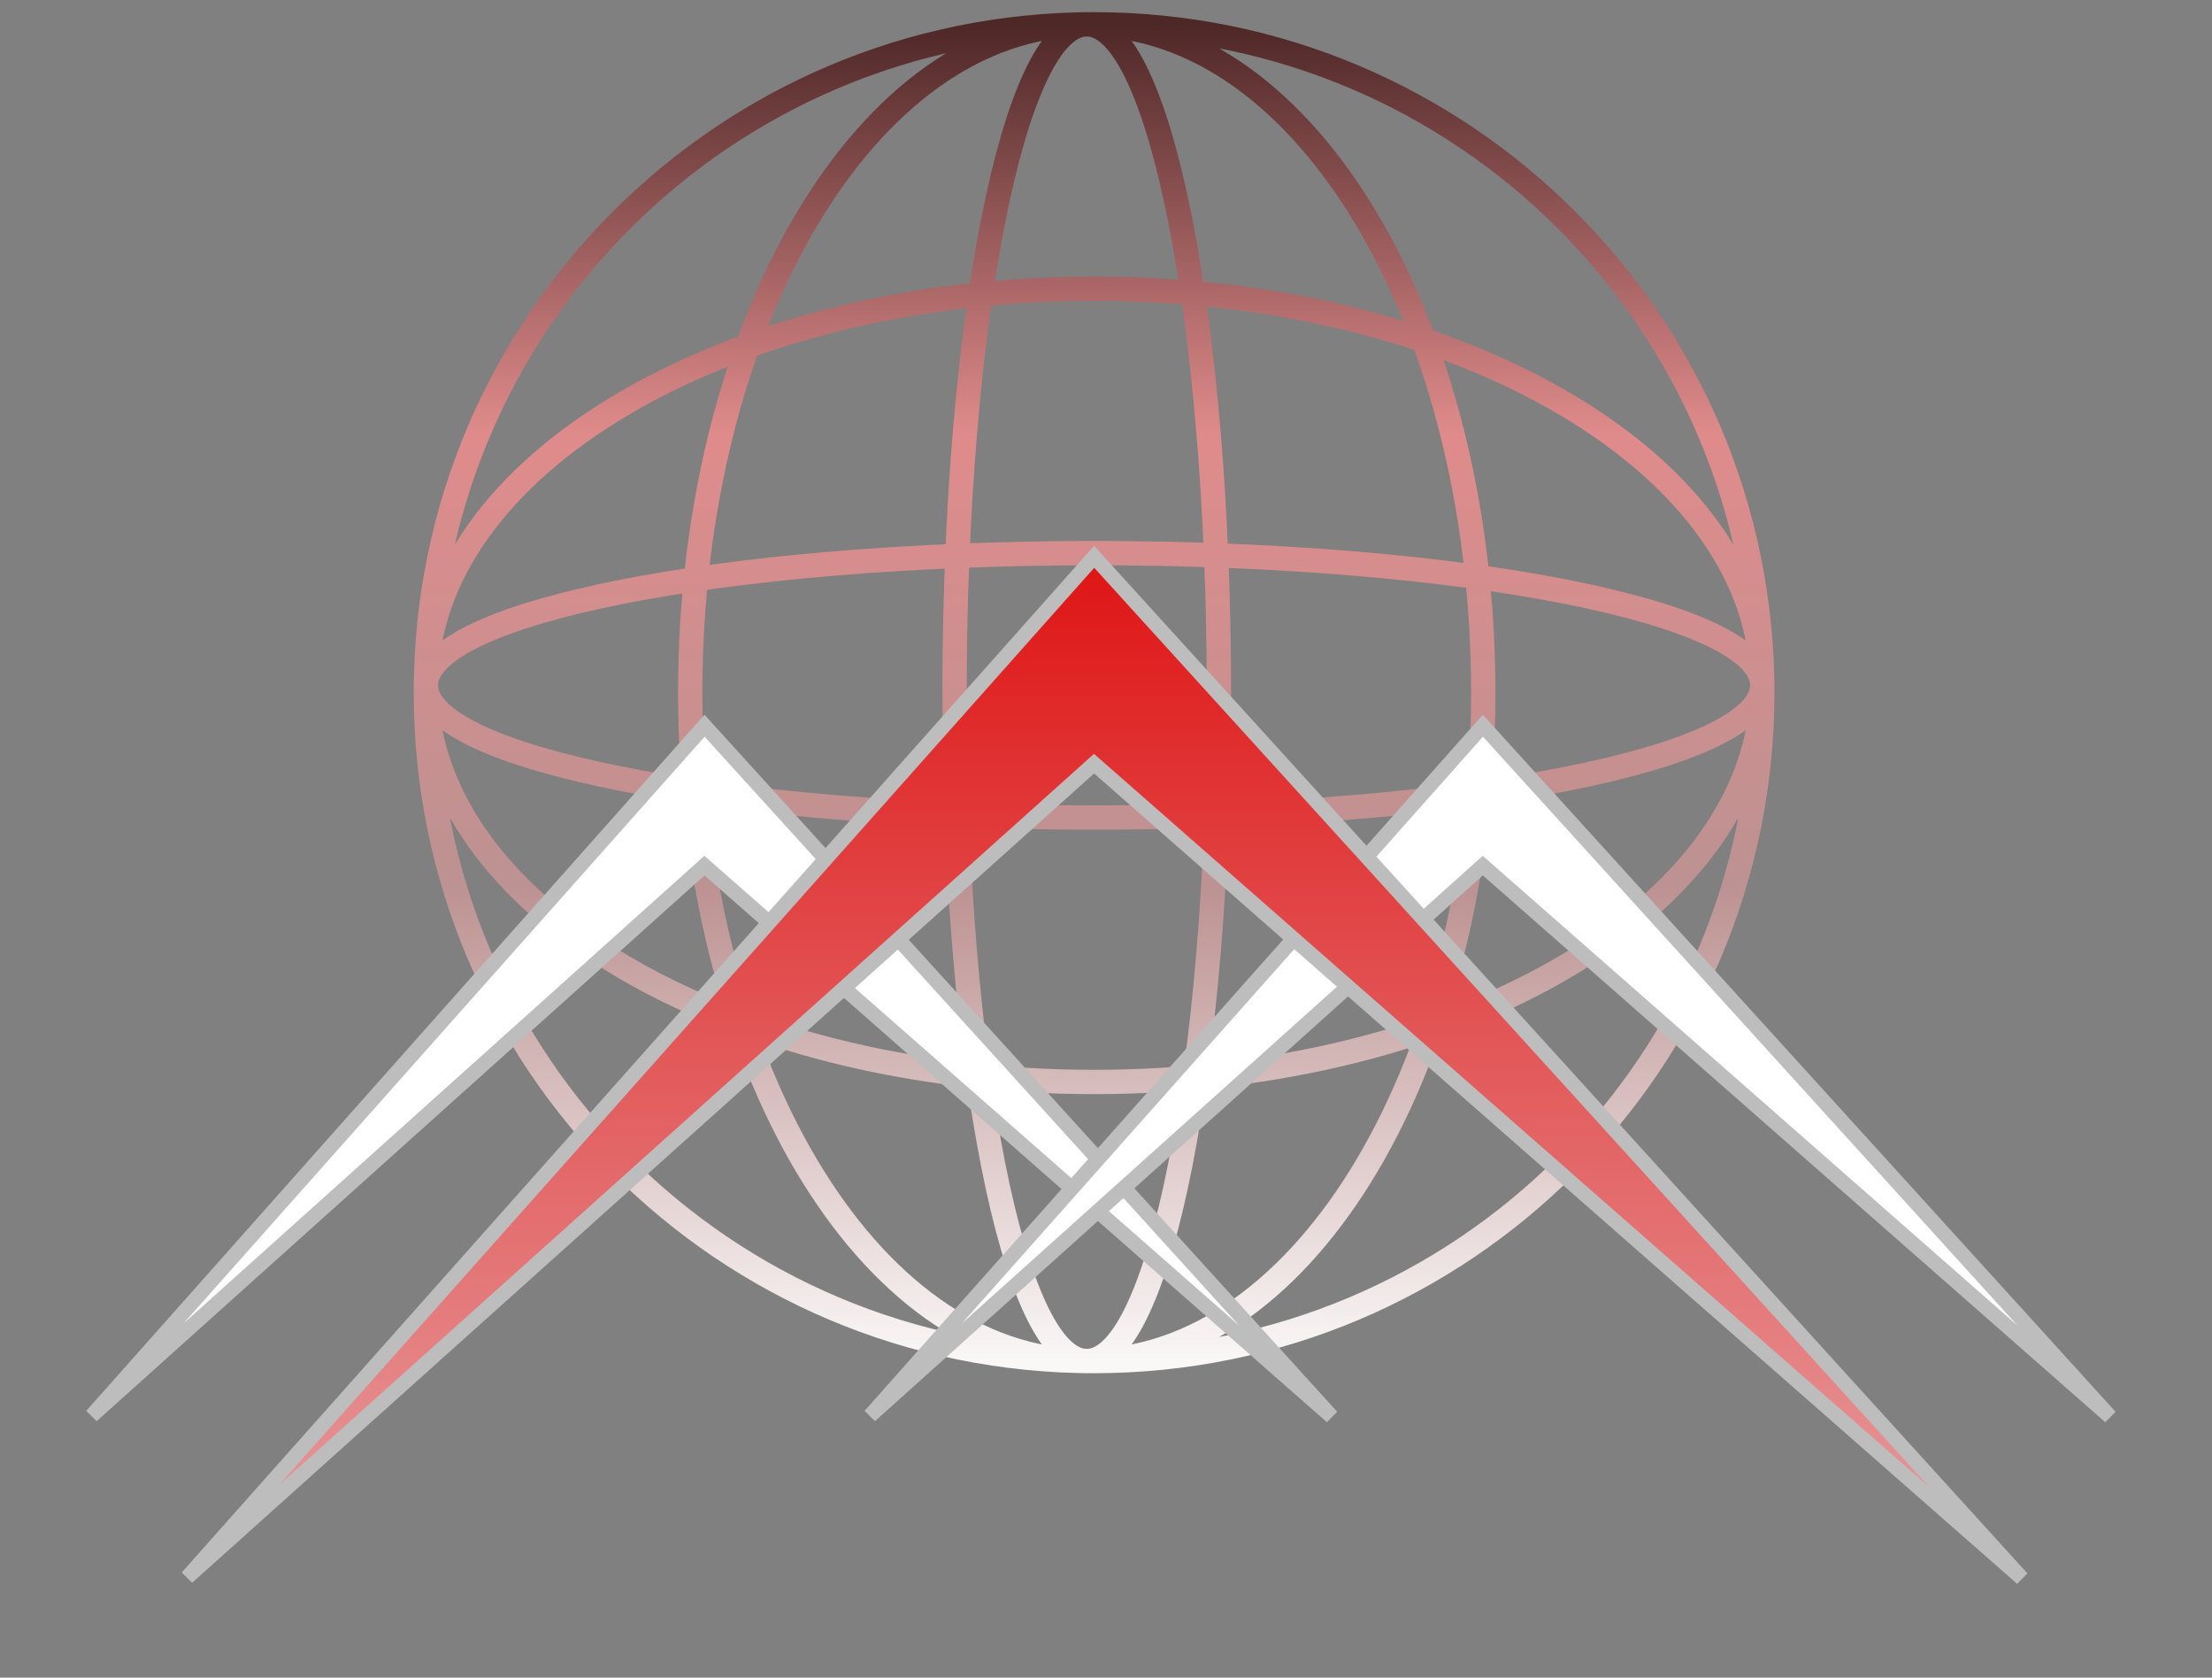<svg width="91" height="69" viewBox="0 0 91 69" fill="none" xmlns="http://www.w3.org/2000/svg">
<rect x="0" y="0" width="91" height="69" fill="#808080" stroke="none"/>
<path d="M44.708 55.979C53.717 55.979 61.02 43.672 61.02 28.49C61.02 13.307 53.717 1 44.708 1M44.708 55.979C35.699 55.979 28.395 43.672 28.395 28.49C28.395 13.307 35.699 1 44.708 1M44.708 55.979C47.711 55.979 50.145 43.672 50.145 28.49C50.145 13.307 47.711 1 44.708 1M44.708 55.979C41.705 55.979 39.27 43.672 39.27 28.49C39.27 13.307 41.705 1 44.708 1M17.52 28.188C17.52 37.197 29.828 44.5 45.01 44.5C60.192 44.5 72.5 37.197 72.5 28.188M17.52 28.188C17.52 19.178 29.828 11.875 45.01 11.875C60.192 11.875 72.5 19.178 72.5 28.188M17.52 28.188C17.52 31.191 29.828 33.625 45.01 33.625C60.192 33.625 72.5 31.191 72.5 28.188M17.52 28.188C17.52 25.184 29.828 22.75 45.01 22.75C60.192 22.75 72.5 25.184 72.5 28.188M72.5 28.49C72.5 43.672 60.192 55.979 45.01 55.979C29.828 55.979 17.52 43.672 17.52 28.49C17.52 13.307 29.828 1 45.01 1C60.192 1 72.5 13.307 72.5 28.49Z" stroke="url(#paint0_linear)"/>
<path d="M29.182 35.779L28.98 35.602L28.781 35.781L3.774 58.227L28.985 29.848L54.789 58.268L29.182 35.779Z" fill="white" stroke="#BDBDBD" stroke-width="0.604"/>
<path d="M61.202 35.779L61.001 35.602L60.801 35.781L35.794 58.227L61.005 29.848L86.809 58.268L61.202 35.779Z" fill="white" stroke="#BDBDBD" stroke-width="0.604"/>
<path d="M45.209 31.585L45.008 31.409L44.808 31.588L7.702 64.874L45.013 22.9L83.183 64.915L45.209 31.585Z" fill="url(#paint1_linear)" stroke="#BDBDBD" stroke-width="0.604"/>
<defs>
<linearGradient id="paint0_linear" x1="45.01" y1="1" x2="45.01" y2="55.979" gradientUnits="userSpaceOnUse">
<stop stop-color="#4E2727"/>
<stop offset="0.307" stop-color="#E08B8B"/>
<stop offset="0.646" stop-color="#BD9292"/>
<stop offset="1" stop-color="#FAF7F7"/>
</linearGradient>
<linearGradient id="paint1_linear" x1="45.463" y1="22.448" x2="45.463" y2="68.667" gradientUnits="userSpaceOnUse">
<stop stop-color="#DF1313"/>
<stop offset="1" stop-color="#E7ACAE"/>
</linearGradient>
</defs>
</svg>

